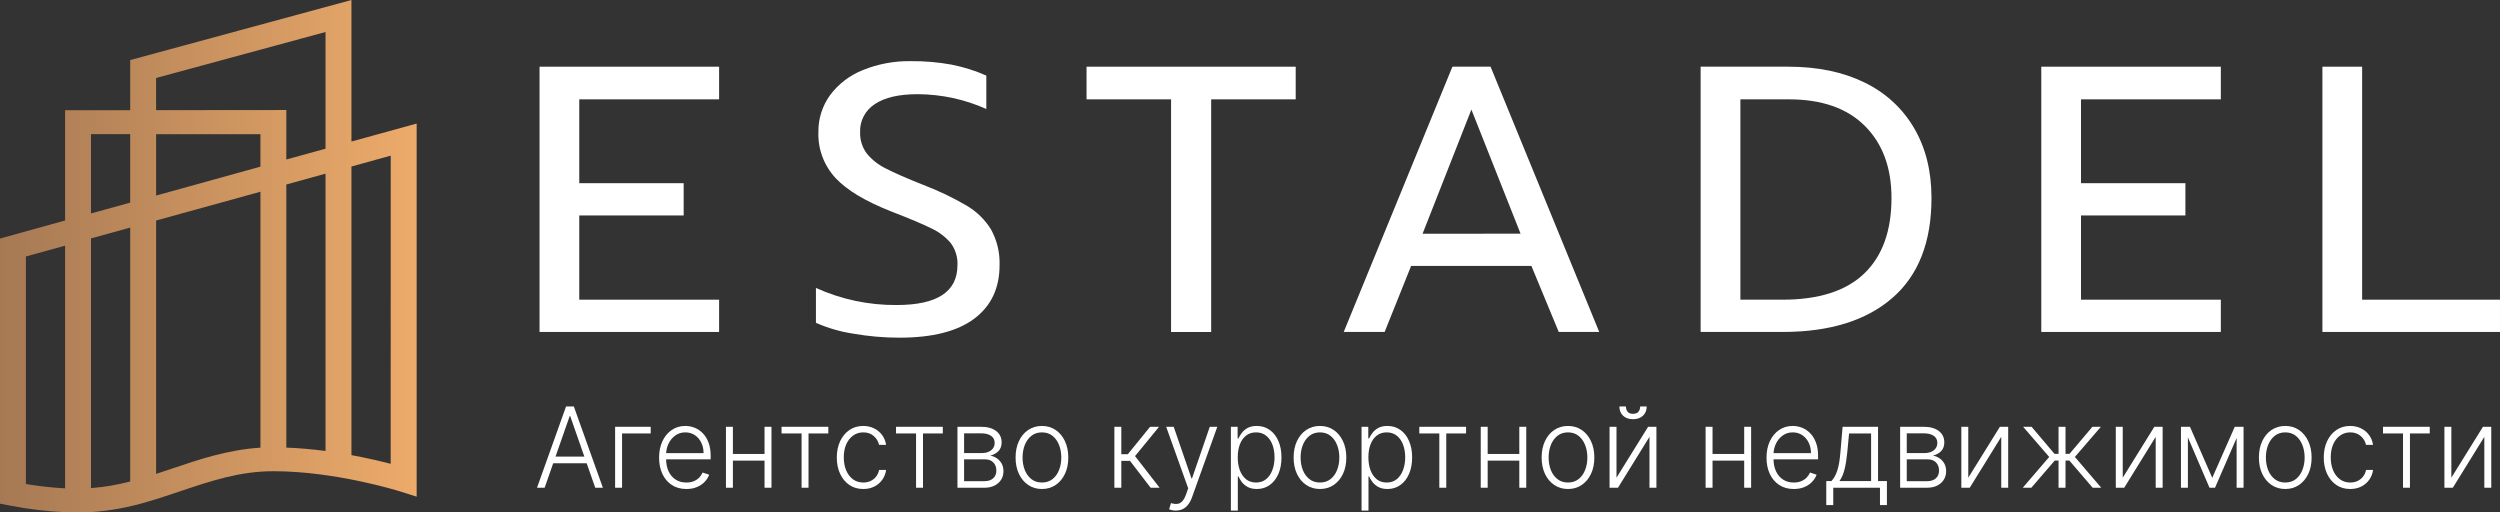 <?xml version="1.0" encoding="UTF-8"?> <svg xmlns="http://www.w3.org/2000/svg" width="200" height="41" viewBox="0 0 200 41" fill="none"><rect x="0" y="0" width="200" height="41" fill="#333333" stroke="none"/><path d="M28.116 11.322L28.116 0L10.417 4.805L10.417 8.814L5.208 8.814L5.208 17.639L0 19.083L0 40.294L0.829 40.452C2.272 40.731 3.736 40.907 5.208 40.977L6.117 41L7.287 40.968C8.811 40.861 10.315 40.586 11.767 40.148C12.687 39.884 13.584 39.58 14.457 39.287C16.887 38.471 19.182 37.697 21.88 37.697C26.847 37.697 31.91 39.284 31.961 39.299L33.333 39.734L33.333 9.884L28.116 11.322ZM12.487 6.239L26.042 2.56L26.042 11.895L22.905 12.76L22.905 8.802L12.487 8.812V6.239ZM22.905 14.759L26.042 13.893L26.042 36.079C25.002 35.94 23.955 35.849 22.905 35.808L22.905 14.759ZM20.834 13.332L12.489 15.644V10.737L20.835 10.737L20.834 13.332ZM7.278 10.733H10.415V16.211L7.278 17.076L7.278 10.733ZM2.072 38.721L2.072 20.518L5.208 19.653L5.208 39.069C4.156 39.012 3.109 38.896 2.072 38.721ZM7.28 19.073L10.417 18.206L10.417 38.516C9.393 38.788 8.342 38.967 7.28 39.049L7.28 19.073ZM13.741 37.494C13.328 37.632 12.91 37.773 12.489 37.911L12.489 17.641L20.835 15.338L20.835 35.813C18.219 35.981 15.947 36.746 13.741 37.494ZM31.254 37.106C30.465 36.901 29.379 36.644 28.116 36.41L28.116 13.322L31.258 12.451L31.254 37.106Z" fill="url(#paint0_linear_2013_1463)"></path><path d="M43.164 5.336L57.528 5.336V7.947L46.341 7.947V14.655L54.693 14.655V17.237H46.341V23.975L57.528 23.975V26.556L43.164 26.556V5.336Z" fill="white"></path><path d="M68.25 26.691C67.223 26.535 66.222 26.244 65.275 25.826V23.034C67.298 23.953 69.505 24.42 71.737 24.402C74.975 24.402 76.595 23.34 76.597 21.216C76.628 20.587 76.441 19.966 76.066 19.454C75.65 18.961 75.129 18.562 74.54 18.285C73.874 17.951 72.793 17.495 71.298 16.916C69.238 16.106 67.753 15.215 66.843 14.242C65.915 13.237 65.424 11.92 65.472 10.569C65.455 9.511 65.782 8.475 66.407 7.61C67.072 6.718 67.979 6.024 69.026 5.607C70.249 5.111 71.564 4.868 72.888 4.892C73.964 4.884 75.039 4.975 76.097 5.166C77.065 5.353 78.008 5.648 78.906 6.047V8.719C77.185 7.948 75.316 7.544 73.422 7.534C71.924 7.534 70.781 7.797 69.992 8.325C69.613 8.567 69.304 8.902 69.097 9.295C68.89 9.688 68.791 10.127 68.809 10.569C68.788 11.171 68.969 11.762 69.323 12.255C69.734 12.764 70.255 13.179 70.849 13.47C71.526 13.823 72.534 14.264 73.858 14.79C75.067 15.249 76.234 15.808 77.347 16.459C78.147 16.933 78.816 17.591 79.293 18.375C79.769 19.249 80 20.228 79.965 21.216C79.965 23.056 79.29 24.482 77.939 25.494C76.589 26.507 74.595 27.014 71.956 27.014C70.713 27.014 69.473 26.906 68.25 26.691Z" fill="white"></path><path d="M93.686 7.947L86.924 7.947V5.336L103.656 5.336V7.947L96.894 7.947V26.559H93.686V7.947Z" fill="white"></path><path d="M116.193 5.336H119.246L127.938 26.556H124.699L122.513 21.274H112.889L110.771 26.556H107.498L116.193 5.336ZM121.645 18.693L117.712 8.765L113.805 18.701L121.645 18.693Z" fill="white"></path><path d="M136.051 5.336L143.074 5.336C145.422 5.336 147.458 5.761 149.181 6.611C150.842 7.413 152.218 8.682 153.131 10.254C154.056 11.831 154.519 13.692 154.519 15.838C154.519 19.361 153.475 22.028 151.386 23.838C149.298 25.649 146.375 26.555 142.616 26.556H136.051V5.336ZM142.596 23.975C145.505 23.975 147.686 23.277 149.139 21.881C150.592 20.485 151.319 18.471 151.319 15.838C151.319 13.411 150.608 11.489 149.187 10.071C147.765 8.653 145.734 7.945 143.094 7.947L139.231 7.947V23.975H142.596Z" fill="white"></path><path d="M163.303 5.336L177.666 5.336V7.947L166.48 7.947V14.655L174.832 14.655V17.237H166.48V23.975L177.666 23.975V26.556L163.303 26.556V5.336Z" fill="white"></path><path d="M185.793 5.336L188.97 5.336V23.975L199.999 23.975V26.556L185.793 26.556V5.336Z" fill="white"></path><path d="M43.572 39.018H42.961L45.284 32.518H45.907L48.23 39.018H47.619L45.617 33.289H45.574L43.572 39.018ZM44.012 36.526H47.18V37.06H44.012V36.526Z" fill="white"></path><path d="M52.056 34.143V34.676H49.765V39.018H49.209V34.143H52.056Z" fill="white"></path><path d="M54.91 39.12C54.463 39.12 54.077 39.014 53.75 38.802C53.424 38.589 53.171 38.293 52.992 37.917C52.816 37.538 52.727 37.102 52.727 36.609C52.727 36.118 52.816 35.682 52.992 35.301C53.171 34.918 53.418 34.619 53.731 34.403C54.047 34.185 54.412 34.076 54.826 34.076C55.086 34.076 55.336 34.125 55.577 34.222C55.819 34.317 56.035 34.464 56.226 34.663C56.419 34.86 56.572 35.109 56.684 35.409C56.797 35.708 56.853 36.061 56.853 36.469V36.749H53.111V36.25H56.285C56.285 35.937 56.223 35.656 56.098 35.406C55.975 35.154 55.804 34.955 55.584 34.809C55.365 34.663 55.113 34.59 54.826 34.59C54.523 34.59 54.255 34.673 54.025 34.838C53.794 35.003 53.613 35.221 53.482 35.492C53.353 35.763 53.288 36.059 53.286 36.38V36.679C53.286 37.066 53.351 37.405 53.482 37.694C53.615 37.982 53.803 38.206 54.046 38.364C54.29 38.523 54.578 38.602 54.91 38.602C55.137 38.602 55.335 38.566 55.506 38.494C55.678 38.422 55.823 38.326 55.939 38.206C56.058 38.083 56.147 37.948 56.207 37.802L56.734 37.977C56.661 38.182 56.542 38.372 56.376 38.545C56.211 38.719 56.006 38.858 55.758 38.964C55.513 39.068 55.23 39.12 54.91 39.12Z" fill="white"></path><path d="M61.309 36.317V36.85H58.494V36.317H61.309ZM58.631 34.143V39.018H58.076V34.143H58.631ZM61.718 34.143V39.018H61.163V34.143H61.718Z" fill="white"></path><path d="M62.524 34.676V34.143H66.266V34.676H64.682V39.018H64.127V34.676H62.524Z" fill="white"></path><path d="M69.061 39.12C68.633 39.12 68.26 39.011 67.942 38.793C67.626 38.575 67.381 38.276 67.206 37.898C67.032 37.519 66.944 37.087 66.944 36.603C66.944 36.114 67.033 35.679 67.209 35.298C67.388 34.917 67.635 34.619 67.951 34.403C68.267 34.185 68.634 34.076 69.052 34.076C69.372 34.076 69.662 34.14 69.922 34.267C70.182 34.391 70.396 34.568 70.564 34.797C70.735 35.023 70.842 35.288 70.885 35.59H70.324C70.266 35.315 70.126 35.08 69.903 34.886C69.683 34.689 69.402 34.59 69.061 34.59C68.756 34.59 68.486 34.675 68.251 34.844C68.016 35.011 67.832 35.245 67.699 35.546C67.568 35.844 67.502 36.19 67.502 36.584C67.502 36.979 67.567 37.33 67.696 37.634C67.825 37.937 68.005 38.174 68.238 38.345C68.473 38.517 68.748 38.602 69.061 38.602C69.273 38.602 69.467 38.562 69.641 38.482C69.818 38.399 69.966 38.283 70.084 38.133C70.205 37.982 70.286 37.803 70.327 37.596H70.889C70.847 37.89 70.744 38.153 70.58 38.383C70.418 38.612 70.207 38.792 69.947 38.923C69.689 39.054 69.394 39.12 69.061 39.12Z" fill="white"></path><path d="M71.682 34.676V34.143H75.424V34.676H73.84V39.018H73.285V34.676H71.682Z" fill="white"></path><path d="M76.597 39.018V34.143H78.484C78.993 34.143 79.394 34.255 79.687 34.479C79.982 34.703 80.13 35.006 80.13 35.387C80.13 35.677 80.048 35.909 79.883 36.082C79.719 36.256 79.499 36.378 79.222 36.45C79.407 36.482 79.579 36.551 79.737 36.657C79.897 36.762 80.027 36.902 80.127 37.076C80.227 37.249 80.276 37.456 80.276 37.698C80.276 37.952 80.214 38.178 80.089 38.377C79.965 38.576 79.789 38.732 79.562 38.847C79.336 38.961 79.068 39.018 78.758 39.018H76.597ZM77.127 38.494H78.758C79.051 38.494 79.283 38.418 79.453 38.266C79.624 38.111 79.709 37.906 79.709 37.65C79.709 37.377 79.628 37.159 79.466 36.996C79.306 36.831 79.09 36.749 78.82 36.749H77.127V38.494ZM77.127 36.247H78.518C78.734 36.247 78.921 36.213 79.079 36.146C79.237 36.078 79.359 35.983 79.444 35.86C79.531 35.735 79.574 35.589 79.572 35.422C79.572 35.183 79.476 34.998 79.285 34.867C79.094 34.733 78.826 34.666 78.484 34.666H77.127V36.247Z" fill="white"></path><path d="M83.355 39.12C82.941 39.12 82.575 39.013 82.257 38.799C81.941 38.585 81.694 38.29 81.515 37.913C81.336 37.535 81.247 37.098 81.247 36.603C81.247 36.103 81.336 35.664 81.515 35.285C81.694 34.905 81.941 34.608 82.257 34.397C82.575 34.183 82.941 34.076 83.355 34.076C83.768 34.076 84.133 34.183 84.449 34.397C84.765 34.61 85.012 34.907 85.191 35.285C85.372 35.664 85.463 36.103 85.463 36.603C85.463 37.098 85.373 37.535 85.194 37.913C85.016 38.29 84.767 38.585 84.449 38.799C84.133 39.013 83.768 39.12 83.355 39.12ZM83.355 38.602C83.687 38.602 83.969 38.511 84.2 38.329C84.43 38.147 84.605 37.905 84.724 37.602C84.844 37.3 84.904 36.967 84.904 36.603C84.904 36.239 84.844 35.904 84.724 35.6C84.605 35.295 84.43 35.051 84.2 34.867C83.969 34.682 83.687 34.59 83.355 34.59C83.024 34.59 82.743 34.682 82.51 34.867C82.279 35.051 82.103 35.295 81.983 35.6C81.864 35.904 81.805 36.239 81.805 36.603C81.805 36.967 81.864 37.3 81.983 37.602C82.103 37.905 82.279 38.147 82.51 38.329C82.74 38.511 83.022 38.602 83.355 38.602Z" fill="white"></path><path d="M89.15 39.018V34.143H89.705V36.336H90.226L92.007 34.143H92.724L90.803 36.488L92.767 39.018H92.05L90.398 36.869H89.705V39.018H89.15Z" fill="white"></path><path d="M94.064 40.846C93.954 40.846 93.851 40.836 93.756 40.815C93.66 40.793 93.584 40.77 93.528 40.745L93.678 40.246C93.867 40.306 94.035 40.327 94.183 40.31C94.331 40.295 94.462 40.227 94.576 40.107C94.69 39.988 94.792 39.806 94.881 39.561L95.056 39.066L93.294 34.143H93.896L95.318 38.272H95.362L96.783 34.143H97.385L95.358 39.789C95.273 40.024 95.168 40.22 95.043 40.377C94.919 40.535 94.774 40.653 94.61 40.729C94.448 40.807 94.266 40.846 94.064 40.846Z" fill="white"></path><path d="M98.471 40.846V34.143H99.01V35.073H99.076C99.142 34.927 99.234 34.778 99.35 34.625C99.467 34.471 99.621 34.341 99.812 34.235C100.005 34.129 100.248 34.076 100.541 34.076C100.936 34.076 101.281 34.182 101.577 34.394C101.874 34.603 102.105 34.897 102.269 35.276C102.435 35.653 102.518 36.092 102.518 36.593C102.518 37.097 102.435 37.538 102.269 37.917C102.105 38.295 101.874 38.591 101.577 38.802C101.281 39.014 100.938 39.12 100.548 39.12C100.259 39.12 100.017 39.067 99.821 38.961C99.628 38.855 99.471 38.725 99.35 38.571C99.232 38.414 99.14 38.262 99.076 38.114H99.026V40.846H98.471ZM99.02 36.584C99.02 36.977 99.077 37.326 99.191 37.631C99.308 37.934 99.474 38.172 99.69 38.345C99.909 38.517 100.172 38.602 100.482 38.602C100.8 38.602 101.068 38.513 101.287 38.336C101.507 38.156 101.674 37.913 101.789 37.609C101.905 37.304 101.963 36.962 101.963 36.584C101.963 36.209 101.906 35.872 101.792 35.571C101.68 35.271 101.513 35.033 101.293 34.857C101.073 34.679 100.802 34.59 100.482 34.59C100.17 34.59 99.905 34.676 99.687 34.847C99.469 35.017 99.302 35.252 99.188 35.552C99.076 35.85 99.02 36.194 99.02 36.584Z" fill="white"></path><path d="M105.597 39.12C105.184 39.12 104.818 39.013 104.5 38.799C104.184 38.585 103.936 38.29 103.758 37.913C103.579 37.535 103.49 37.098 103.49 36.603C103.49 36.103 103.579 35.664 103.758 35.285C103.936 34.905 104.184 34.608 104.5 34.397C104.818 34.183 105.184 34.076 105.597 34.076C106.011 34.076 106.376 34.183 106.692 34.397C107.008 34.61 107.255 34.907 107.434 35.285C107.615 35.664 107.705 36.103 107.705 36.603C107.705 37.098 107.616 37.535 107.437 37.913C107.258 38.29 107.01 38.585 106.692 38.799C106.376 39.013 106.011 39.12 105.597 39.12ZM105.597 38.602C105.93 38.602 106.212 38.511 106.442 38.329C106.673 38.147 106.848 37.905 106.966 37.602C107.087 37.3 107.147 36.967 107.147 36.603C107.147 36.239 107.087 35.904 106.966 35.6C106.848 35.295 106.673 35.051 106.442 34.867C106.212 34.682 105.93 34.59 105.597 34.59C105.267 34.59 104.985 34.682 104.752 34.867C104.522 35.051 104.346 35.295 104.225 35.6C104.107 35.904 104.048 36.239 104.048 36.603C104.048 36.967 104.107 37.3 104.225 37.602C104.346 37.905 104.522 38.147 104.752 38.329C104.983 38.511 105.265 38.602 105.597 38.602Z" fill="white"></path><path d="M108.924 40.846V34.143H109.463V35.073H109.528C109.595 34.927 109.686 34.778 109.803 34.625C109.919 34.471 110.073 34.341 110.264 34.235C110.458 34.129 110.701 34.076 110.994 34.076C111.389 34.076 111.734 34.182 112.029 34.394C112.326 34.603 112.557 34.897 112.721 35.276C112.888 35.653 112.971 36.092 112.971 36.593C112.971 37.097 112.888 37.538 112.721 37.917C112.557 38.295 112.326 38.591 112.029 38.802C111.734 39.014 111.391 39.12 111 39.12C110.711 39.12 110.469 39.067 110.274 38.961C110.08 38.855 109.923 38.725 109.803 38.571C109.684 38.414 109.593 38.262 109.528 38.114H109.479V40.846H108.924ZM109.472 36.584C109.472 36.977 109.529 37.326 109.644 37.631C109.76 37.934 109.927 38.172 110.143 38.345C110.361 38.517 110.625 38.602 110.935 38.602C111.253 38.602 111.521 38.513 111.739 38.336C111.96 38.156 112.127 37.913 112.241 37.609C112.358 37.304 112.416 36.962 112.416 36.584C112.416 36.209 112.359 35.872 112.244 35.571C112.132 35.271 111.966 35.033 111.745 34.857C111.525 34.679 111.255 34.59 110.935 34.59C110.623 34.59 110.358 34.676 110.14 34.847C109.921 35.017 109.755 35.252 109.641 35.552C109.528 35.85 109.472 36.194 109.472 36.584Z" fill="white"></path><path d="M113.544 34.676V34.143H117.285V34.676H115.701V39.018H115.146V34.676H113.544Z" fill="white"></path><path d="M121.692 36.317V36.85H118.876V36.317H121.692ZM119.014 34.143V39.018H118.459V34.143H119.014ZM122.1 34.143V39.018H121.545V34.143H122.1Z" fill="white"></path><path d="M125.439 39.12C125.025 39.12 124.66 39.013 124.342 38.799C124.026 38.585 123.778 38.29 123.599 37.913C123.421 37.535 123.331 37.098 123.331 36.603C123.331 36.103 123.421 35.664 123.599 35.285C123.778 34.905 124.026 34.608 124.342 34.397C124.66 34.183 125.025 34.076 125.439 34.076C125.853 34.076 126.218 34.183 126.534 34.397C126.85 34.61 127.097 34.907 127.276 35.285C127.457 35.664 127.547 36.103 127.547 36.603C127.547 37.098 127.458 37.535 127.279 37.913C127.1 38.29 126.852 38.585 126.534 38.799C126.218 39.013 125.853 39.12 125.439 39.12ZM125.439 38.602C125.772 38.602 126.053 38.511 126.284 38.329C126.515 38.147 126.689 37.905 126.808 37.602C126.929 37.3 126.989 36.967 126.989 36.603C126.989 36.239 126.929 35.904 126.808 35.6C126.689 35.295 126.515 35.051 126.284 34.867C126.053 34.682 125.772 34.59 125.439 34.59C125.109 34.59 124.827 34.682 124.594 34.867C124.363 35.051 124.188 35.295 124.067 35.6C123.949 35.904 123.889 36.239 123.889 36.603C123.889 36.967 123.949 37.3 124.067 37.602C124.188 37.905 124.363 38.147 124.594 38.329C124.825 38.511 125.107 38.602 125.439 38.602Z" fill="white"></path><path d="M129.32 38.215L131.849 34.143H132.513V39.018H131.958V34.946L129.439 39.018H128.765V34.143H129.32V38.215ZM131.213 32.518H131.737C131.737 32.82 131.638 33.066 131.441 33.254C131.245 33.442 130.978 33.537 130.639 33.537C130.305 33.537 130.04 33.442 129.844 33.254C129.649 33.066 129.551 32.82 129.551 32.518H130.075C130.075 32.683 130.119 32.822 130.206 32.937C130.295 33.049 130.44 33.105 130.639 33.105C130.839 33.105 130.984 33.049 131.076 32.937C131.167 32.822 131.213 32.683 131.213 32.518Z" fill="white"></path><path d="M139.682 36.317V36.85H136.866V36.317H139.682ZM137.003 34.143V39.018H136.448V34.143H137.003ZM140.09 34.143V39.018H139.535V34.143H140.09Z" fill="white"></path><path d="M143.504 39.12C143.057 39.12 142.67 39.014 142.344 38.802C142.017 38.589 141.765 38.293 141.586 37.917C141.409 37.538 141.321 37.102 141.321 36.609C141.321 36.118 141.409 35.682 141.586 35.301C141.765 34.918 142.011 34.619 142.325 34.403C142.641 34.185 143.006 34.076 143.419 34.076C143.679 34.076 143.93 34.125 144.171 34.222C144.412 34.317 144.628 34.464 144.819 34.663C145.013 34.86 145.166 35.109 145.278 35.409C145.39 35.708 145.446 36.061 145.446 36.469V36.749H141.705V36.25H144.879C144.879 35.937 144.816 35.656 144.692 35.406C144.569 35.154 144.397 34.955 144.177 34.809C143.959 34.663 143.706 34.59 143.419 34.59C143.116 34.59 142.849 34.673 142.618 34.838C142.387 35.003 142.207 35.221 142.076 35.492C141.947 35.763 141.881 36.059 141.879 36.38V36.679C141.879 37.066 141.945 37.405 142.076 37.694C142.209 37.982 142.397 38.206 142.64 38.364C142.883 38.523 143.171 38.602 143.504 38.602C143.73 38.602 143.929 38.566 144.099 38.494C144.272 38.422 144.416 38.326 144.533 38.206C144.651 38.083 144.74 37.948 144.801 37.802L145.328 37.977C145.255 38.182 145.135 38.372 144.969 38.545C144.805 38.719 144.599 38.858 144.352 38.964C144.106 39.068 143.824 39.12 143.504 39.12Z" fill="white"></path><path d="M146.102 40.405V38.485H146.516C146.62 38.366 146.711 38.238 146.788 38.101C146.865 37.963 146.931 37.807 146.987 37.631C147.046 37.453 147.094 37.247 147.134 37.012C147.173 36.775 147.207 36.499 147.234 36.184L147.408 34.143H150.243V38.485H150.953V40.405H150.398V39.018H146.66V40.405H146.102ZM147.156 38.485H149.688V34.676H147.926L147.782 36.184C147.733 36.696 147.662 37.142 147.57 37.523C147.479 37.904 147.341 38.224 147.156 38.485Z" fill="white"></path><path d="M152.011 39.018V34.143H153.898C154.407 34.143 154.808 34.255 155.101 34.479C155.396 34.703 155.544 35.006 155.544 35.387C155.544 35.677 155.462 35.909 155.298 36.082C155.133 36.256 154.913 36.378 154.637 36.45C154.822 36.482 154.993 36.551 155.151 36.657C155.311 36.762 155.441 36.902 155.541 37.076C155.641 37.249 155.691 37.456 155.691 37.698C155.691 37.952 155.628 38.178 155.504 38.377C155.379 38.576 155.203 38.732 154.977 38.847C154.75 38.961 154.482 39.018 154.172 39.018H152.011ZM152.541 38.494H154.172C154.465 38.494 154.697 38.418 154.867 38.266C155.038 38.111 155.123 37.906 155.123 37.65C155.123 37.377 155.042 37.159 154.88 36.996C154.72 36.831 154.505 36.749 154.234 36.749H152.541V38.494ZM152.541 36.247H153.932C154.148 36.247 154.335 36.213 154.493 36.146C154.651 36.078 154.773 35.983 154.858 35.86C154.945 35.735 154.988 35.589 154.986 35.422C154.986 35.183 154.89 34.998 154.699 34.867C154.508 34.733 154.241 34.666 153.898 34.666H152.541V36.247Z" fill="white"></path><path d="M157.462 38.215L159.991 34.143H160.655V39.018H160.1V34.946L157.581 39.018H156.907V34.143H157.462V38.215Z" fill="white"></path><path d="M161.821 39.018L163.936 36.555L161.85 34.143H162.526L164.363 36.311H164.684V34.143H165.242V36.311H165.557L167.393 34.143H168.07L165.99 36.555L168.098 39.018H167.412L165.548 36.844H165.242V39.018H164.684V36.844H164.378L162.507 39.018H161.821Z" fill="white"></path><path d="M169.819 38.215L172.347 34.143H173.011V39.018H172.456V34.946L169.937 39.018H169.264V34.143H169.819V38.215Z" fill="white"></path><path d="M176.981 38.228L178.78 34.143H179.319L177.202 39.018H176.759L174.667 34.143H175.197L176.981 38.228ZM175.032 34.143V39.018H174.477V34.143H175.032ZM178.93 39.018V34.143H179.485V39.018H178.93Z" fill="white"></path><path d="M182.821 39.12C182.407 39.12 182.041 39.013 181.723 38.799C181.407 38.585 181.16 38.29 180.981 37.913C180.802 37.535 180.713 37.098 180.713 36.603C180.713 36.103 180.802 35.664 180.981 35.285C181.16 34.905 181.407 34.608 181.723 34.397C182.041 34.183 182.407 34.076 182.821 34.076C183.235 34.076 183.599 34.183 183.915 34.397C184.231 34.61 184.479 34.907 184.657 35.285C184.838 35.664 184.929 36.103 184.929 36.603C184.929 37.098 184.839 37.535 184.661 37.913C184.482 38.29 184.233 38.585 183.915 38.799C183.599 39.013 183.235 39.12 182.821 39.12ZM182.821 38.602C183.153 38.602 183.435 38.511 183.666 38.329C183.897 38.147 184.071 37.905 184.19 37.602C184.31 37.3 184.371 36.967 184.371 36.603C184.371 36.239 184.31 35.904 184.19 35.6C184.071 35.295 183.897 35.051 183.666 34.867C183.435 34.682 183.153 34.59 182.821 34.59C182.49 34.59 182.209 34.682 181.976 34.867C181.745 35.051 181.569 35.295 181.449 35.6C181.33 35.904 181.271 36.239 181.271 36.603C181.271 36.967 181.33 37.3 181.449 37.602C181.569 37.905 181.745 38.147 181.976 38.329C182.207 38.511 182.488 38.602 182.821 38.602Z" fill="white"></path><path d="M188.018 39.12C187.59 39.12 187.217 39.011 186.898 38.793C186.583 38.575 186.337 38.276 186.163 37.898C185.988 37.519 185.901 37.087 185.901 36.603C185.901 36.114 185.989 35.679 186.166 35.298C186.345 34.917 186.592 34.619 186.908 34.403C187.224 34.185 187.591 34.076 188.009 34.076C188.329 34.076 188.619 34.14 188.878 34.267C189.138 34.391 189.352 34.568 189.521 34.797C189.691 35.023 189.798 35.288 189.842 35.59H189.281C189.222 35.315 189.082 35.08 188.86 34.886C188.639 34.689 188.359 34.59 188.018 34.59C187.712 34.59 187.442 34.675 187.207 34.844C186.972 35.011 186.788 35.245 186.655 35.546C186.524 35.844 186.459 36.19 186.459 36.584C186.459 36.979 186.523 37.33 186.652 37.634C186.781 37.937 186.962 38.174 187.195 38.345C187.43 38.517 187.704 38.602 188.018 38.602C188.23 38.602 188.423 38.562 188.598 38.482C188.775 38.399 188.922 38.283 189.041 38.133C189.161 37.982 189.242 37.803 189.284 37.596H189.845C189.803 37.89 189.701 38.153 189.536 38.383C189.374 38.612 189.163 38.792 188.903 38.923C188.646 39.054 188.35 39.12 188.018 39.12Z" fill="white"></path><path d="M190.639 34.676V34.143H194.38V34.676H192.796V39.018H192.241V34.676H190.639Z" fill="white"></path><path d="M196.108 38.215L198.637 34.143H199.301V39.018H198.746V34.946L196.227 39.018H195.553V34.143H196.108V38.215Z" fill="white"></path><defs><linearGradient id="paint0_linear_2013_1463" x1="0" y1="20.5" x2="33.326" y2="20.5" gradientUnits="userSpaceOnUse"><stop stop-color="#A67954"></stop><stop offset="1" stop-color="#EDAB6A"></stop></linearGradient></defs></svg> 